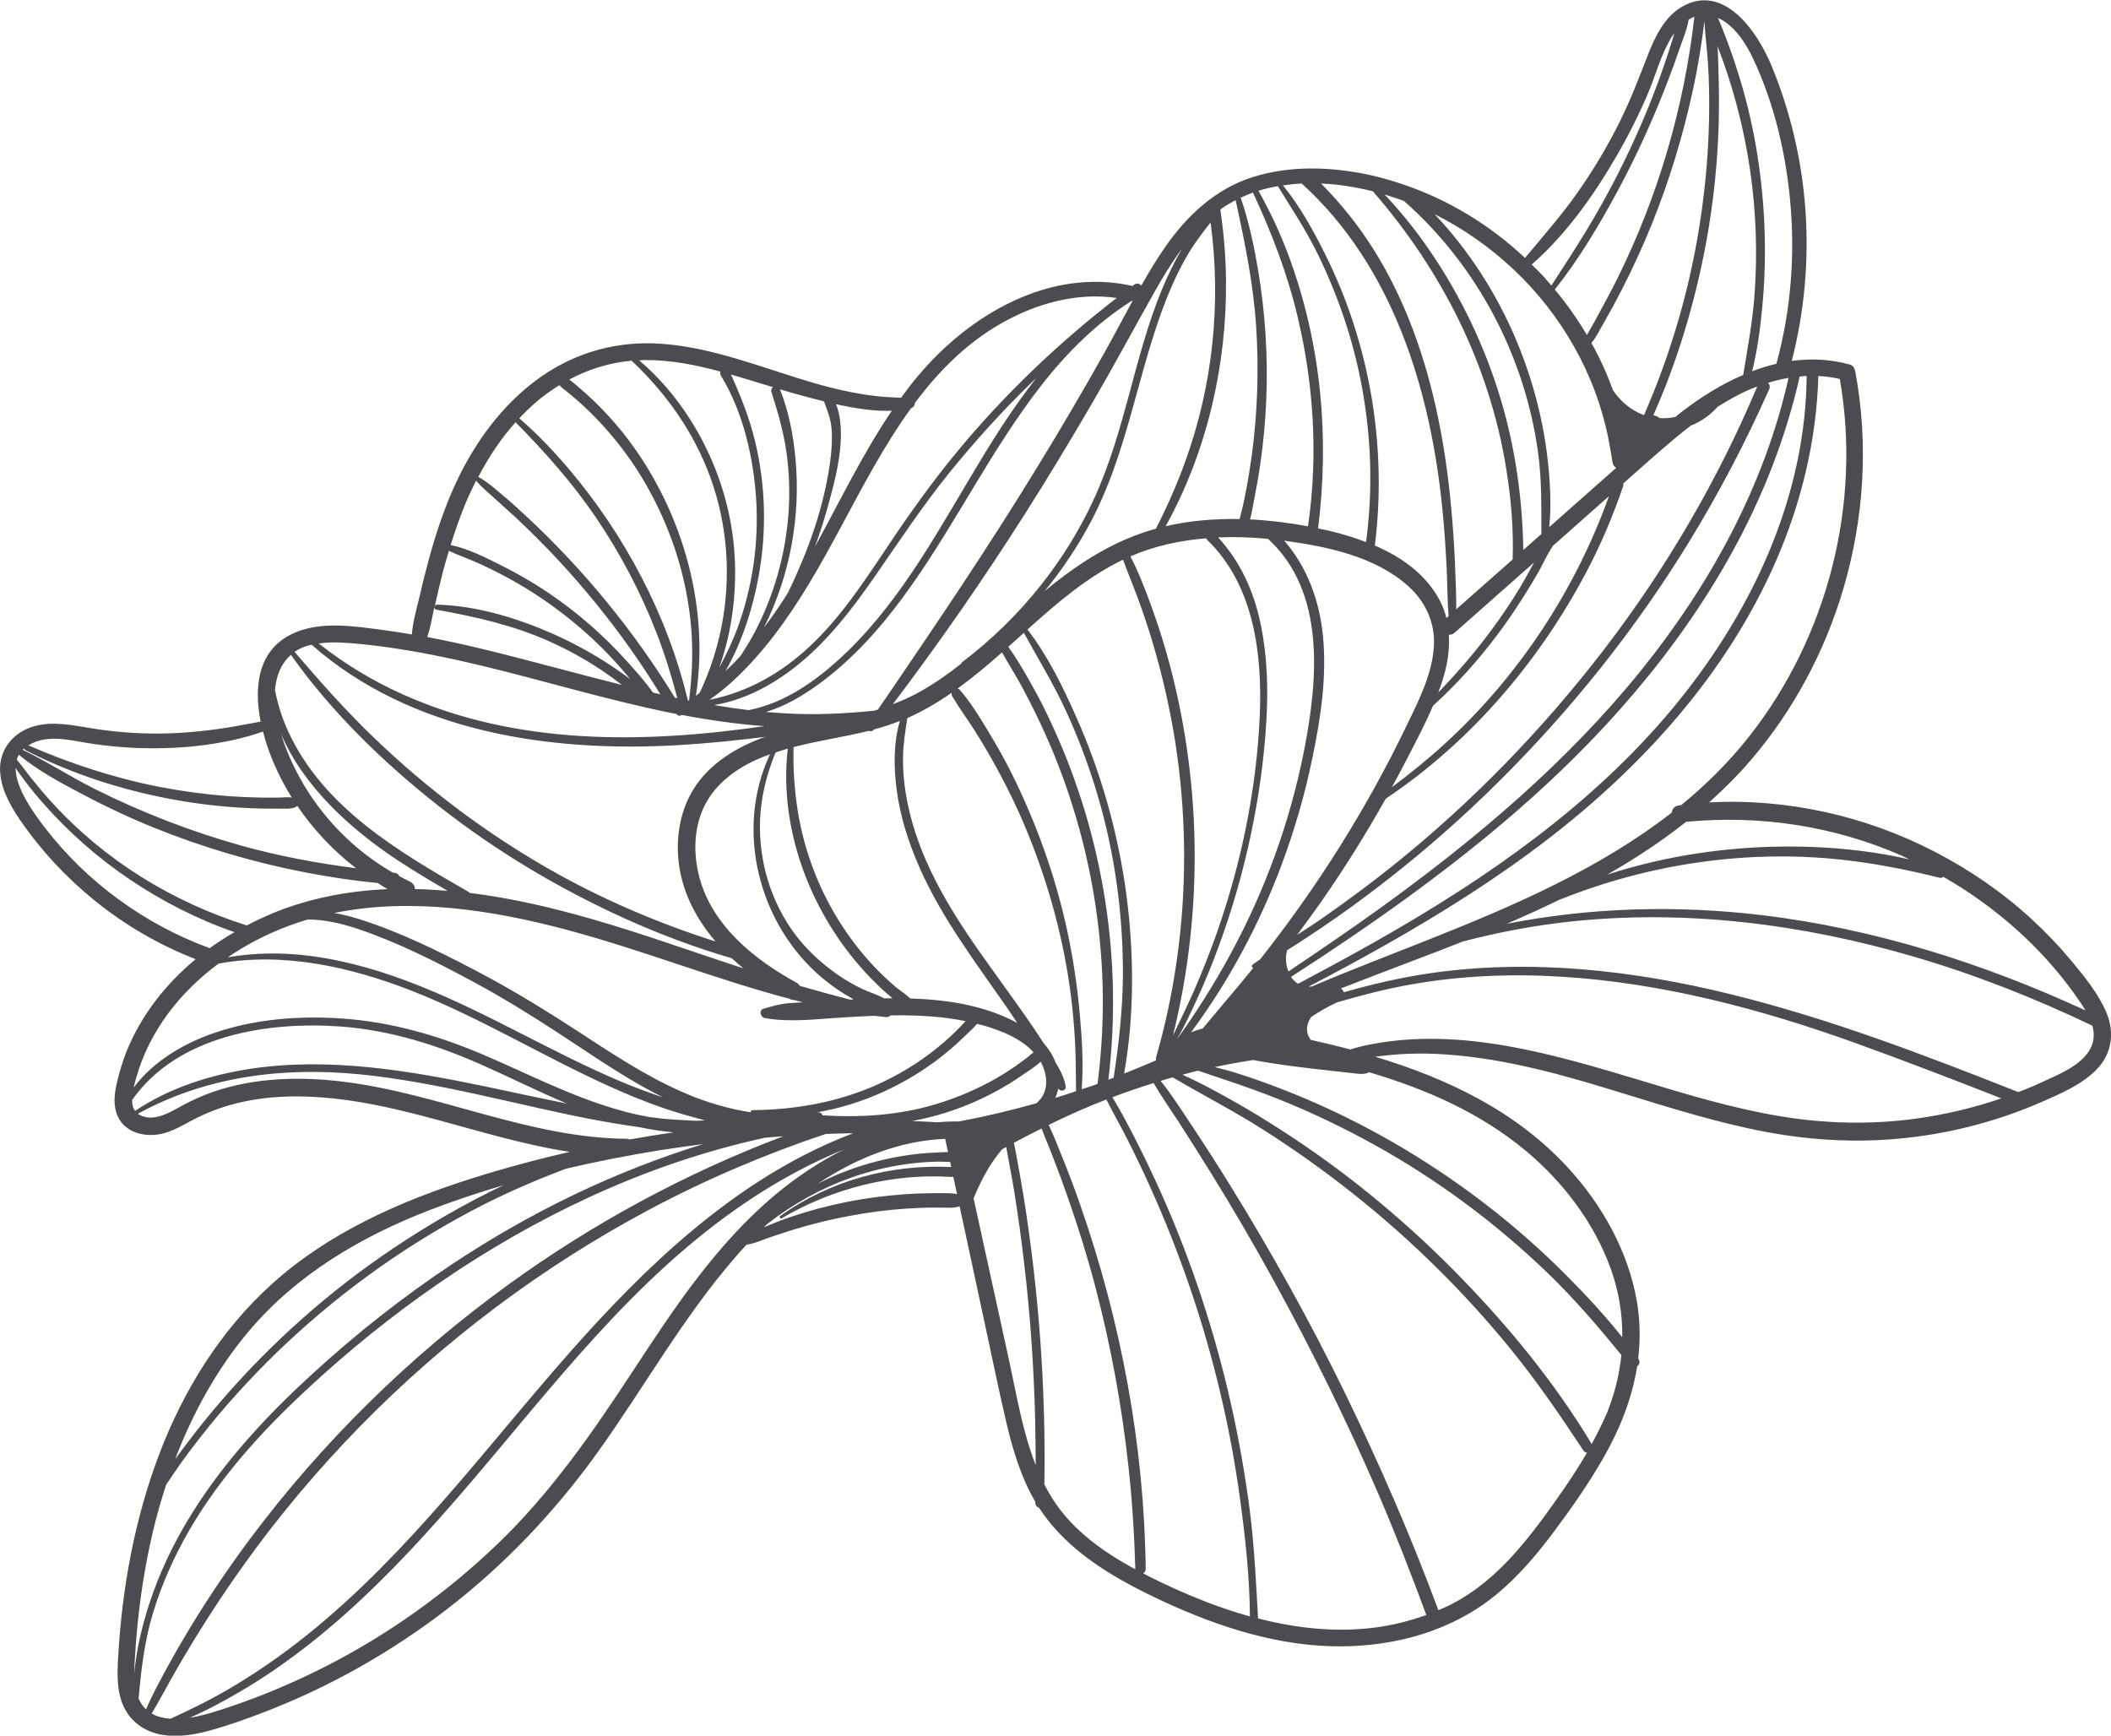 <?xml version="1.0" encoding="UTF-8" standalone="no"?>
<svg
   width="100.336pt"
   height="82.5pt"
   viewBox="0 0 100.336 82.5"
   version="1.1"
   id="svg125"
   xml:space="preserve"
   xmlns="http://www.w3.org/2000/svg"
   xmlns:svg="http://www.w3.org/2000/svg"><defs
     id="defs125" /><path
     fill-rule="nonzero"
     fill="#4c4b50"
     fill-opacity="1"
     d="m 99.36,49.84 c -0.43,0.793 -1.445,1.203 -2.219,1.559 -0.395,0.188 -0.801,0.355 -1.207,0.512 0,0 0,-0.004 -0.01,-0.004 -4.477,-1.77 -8.98,-3.496 -13.664,-4.648 -4.652,-1.148 -9.535,-1.691 -14.305,-0.996 -1.375,0.203 -2.742,0.516 -4.086,0.902 0,-0.012 0,-0.023 -0.01,-0.035 -0.027,-0.066 -0.074,-0.109 -0.129,-0.145 1.191,-0.465 2.383,-0.922 3.578,-1.375 0.738,-0.277 1.477,-0.562 2.211,-0.855 1.699,-0.445 3.43,-0.773 5.188,-0.957 5.453,-0.574 10.961,0.129 16.207,1.66 2.934,0.855 5.781,1.977 8.539,3.297 0.094,0.359 0.094,0.727 -0.098,1.086 m -8.328,3.336 c -2.141,0.289 -4.301,0.234 -6.43,-0.121 -2.223,-0.371 -4.383,-1.023 -6.535,-1.676 -4.152,-1.25 -8.641,-2.602 -13.008,-1.719 -0.301,0.059 -0.59,0.133 -0.875,0.223 -0.625,-0.168 -1.25,-0.316 -1.879,-0.457 -0.043,-0.055 -0.082,-0.113 -0.109,-0.184 -0.105,-0.242 -0.082,-0.48 0.023,-0.719 0.031,-0.062 0.07,-0.125 0.109,-0.184 0.391,-0.266 0.805,-0.5 1.238,-0.699 1.156,-0.332 2.32,-0.641 3.512,-0.848 2.356,-0.418 4.762,-0.516 7.152,-0.367 4.769,0.293 9.441,1.527 13.922,3.137 2.34,0.844 4.66,1.738 6.976,2.645 -1.332,0.457 -2.703,0.781 -4.098,0.969 m -18.516,1.512 c 1.789,1.496 3.262,3.426 4.055,5.633 0.383,1.066 0.555,2.156 0.543,3.242 -0.824,-1.035 -1.734,-2.016 -2.664,-2.949 -1.215,-1.219 -2.508,-2.359 -3.875,-3.406 -2.762,-2.121 -5.805,-3.883 -9.031,-5.199 -0.902,-0.367 -1.816,-0.707 -2.742,-0.996 -0.355,-0.113 -0.707,-0.207 -1.062,-0.293 0.602,-0.129 1.207,-0.238 1.816,-0.336 0.734,0.137 1.469,0.242 2.219,0.336 0.535,0.066 1.066,0.129 1.605,0.188 0.285,0.031 0.574,0.062 0.863,0.094 0.273,0.031 0.523,0.086 0.789,-0.008 0.016,-0.008 0.023,-0.023 0.039,-0.031 2.695,0.797 5.273,1.918 7.445,3.727 m 3.809,12.602 c -0.199,0.461 -0.43,0.91 -0.668,1.348 0,-0.004 0,-0.004 0,-0.008 -1.816,-3.023 -4.133,-5.812 -6.613,-8.312 -2.492,-2.508 -5.246,-4.754 -8.226,-6.66 -0.832,-0.535 -1.68,-1.047 -2.547,-1.523 -0.672,-0.371 -1.355,-0.742 -2.059,-1.051 0.246,-0.066 0.488,-0.137 0.738,-0.195 0.465,0.156 0.93,0.316 1.391,0.469 0.812,0.273 1.621,0.559 2.418,0.879 1.578,0.629 3.109,1.363 4.594,2.188 3.008,1.668 5.789,3.738 8.262,6.129 1.246,1.207 2.363,2.512 3.457,3.852 -0.102,0.977 -0.344,1.945 -0.742,2.887 m -1.977,3.453 c -0.738,1.07 -1.504,2.137 -2.371,3.109 -0.859,0.961 -1.848,1.809 -3,2.402 -0.195,0.102 -0.402,0.188 -0.609,0.277 -1.301,-3.508 -2.797,-6.949 -4.434,-10.312 -1.668,-3.422 -3.52,-6.75 -5.524,-9.98 -0.566,-0.914 -1.145,-1.816 -1.738,-2.707 -0.484,-0.723 -0.957,-1.48 -1.504,-2.16 0.191,-0.059 0.383,-0.117 0.574,-0.168 1.41,0.832 2.867,1.578 4.254,2.457 1.48,0.938 2.914,1.961 4.293,3.051 2.766,2.191 5.293,4.68 7.52,7.414 1.25,1.539 2.363,3.16 3.449,4.812 0.051,0.074 0.113,0.102 0.176,0.102 -0.336,0.582 -0.707,1.148 -1.086,1.703 m -9.023,6.617 c -1.863,0.234 -3.727,0.027 -5.527,-0.438 -0.098,-1.707 -0.176,-3.41 -0.391,-5.109 -0.223,-1.727 -0.527,-3.445 -0.91,-5.148 -0.766,-3.379 -1.852,-6.687 -3.258,-9.855 -0.395,-0.883 -0.808,-1.754 -1.246,-2.613 -0.352,-0.688 -0.711,-1.387 -1.121,-2.047 0.644,-0.246 1.301,-0.469 1.961,-0.676 0.375,0.652 0.816,1.27 1.223,1.898 0.508,0.793 1.012,1.59 1.508,2.387 1.02,1.648 1.996,3.32 2.93,5.016 1.832,3.332 3.516,6.742 5.023,10.234 0.816,1.891 1.562,3.816 2.277,5.75 -0.797,0.289 -1.625,0.492 -2.469,0.602 m -7.977,-1.219 c -1.023,-0.395 -2.031,-0.848 -3.008,-1.359 0.066,-0.047 0.117,-0.121 0.117,-0.219 -0.074,-5.879 -1.172,-11.742 -3.109,-17.289 -0.27,-0.777 -0.562,-1.551 -0.871,-2.316 -0.199,-0.496 -0.398,-1.008 -0.633,-1.496 0.445,-0.215 0.891,-0.426 1.34,-0.625 0.461,-0.207 0.93,-0.398 1.402,-0.582 0.309,0.613 0.652,1.215 0.965,1.828 0.387,0.762 0.758,1.531 1.109,2.309 0.707,1.57 1.344,3.18 1.902,4.809 1.109,3.25 1.91,6.605 2.375,10.008 0.254,1.855 0.461,3.742 0.473,5.617 -0.699,-0.195 -1.387,-0.426 -2.062,-0.684 m -3.598,-1.672 c -1.074,-0.598 -2.113,-1.312 -2.945,-2.223 -0.477,-0.52 -0.856,-1.09 -1.164,-1.695 0.074,-4.57 -0.262,-9.137 -0.981,-13.648 -0.109,-0.66 -0.223,-1.32 -0.348,-1.977 -0.039,-0.207 -0.078,-0.41 -0.117,-0.617 0.434,-0.23 0.871,-0.457 1.312,-0.676 0.164,0.426 0.344,0.848 0.508,1.273 0.266,0.68 0.519,1.363 0.758,2.055 0.488,1.395 0.926,2.809 1.301,4.238 0.731,2.785 1.25,5.629 1.562,8.492 0.18,1.625 0.281,3.258 0.328,4.891 -0.07,-0.039 -0.144,-0.074 -0.215,-0.113 m -5.762,-9.703 c -0.57,-2.605 -1.141,-5.211 -1.711,-7.816 0.086,-0.195 0.168,-0.395 0.258,-0.586 0.129,-0.266 0.262,-0.527 0.414,-0.781 0.195,-0.336 0.43,-0.652 0.676,-0.957 0.066,-0.039 0.133,-0.078 0.203,-0.113 0.117,0.676 0.258,1.355 0.367,2.027 0.191,1.18 0.355,2.363 0.492,3.551 0.281,2.395 0.449,4.805 0.512,7.215 0.019,0.777 0.027,1.555 0.031,2.332 -0.609,-1.547 -0.894,-3.258 -1.242,-4.871 m -2.39,-11.468 c -0.355,-0.004 -0.711,0.008 -1.059,0.039 -0.395,-0.031 -0.789,-0.039 -1.184,-0.059 0.41,-0.078 0.816,-0.172 1.219,-0.285 0.969,-0.273 1.906,-0.656 2.793,-1.141 0.426,-0.234 0.844,-0.488 1.242,-0.766 0.262,-0.184 0.594,-0.383 0.852,-0.625 0.01,0.012 0.016,0.023 0.027,0.039 0.25,0.477 0.352,1.086 0.074,1.578 -0.074,0.133 -0.18,0.25 -0.301,0.355 -1.207,0.34 -2.43,0.629 -3.664,0.863 m -0.5,3.414 c -0.242,-0.008 -0.484,-0.008 -0.727,-0.004 -0.453,0.004 -0.906,0.019 -1.355,0.051 -0.93,0.066 -1.855,0.184 -2.766,0.367 -0.883,0.176 -1.758,0.406 -2.613,0.695 -0.43,0.145 -0.855,0.309 -1.273,0.484 -0.023,0.008 -0.043,0.019 -0.066,0.027 0.062,-0.059 0.121,-0.109 0.184,-0.168 1.203,-0.938 2.547,-1.688 3.988,-2.199 0.844,-0.297 1.719,-0.512 2.609,-0.637 0.434,-0.059 0.875,-0.098 1.312,-0.113 0.254,-0.012 0.516,0 0.773,0.008 0.016,0.082 0.035,0.16 0.051,0.242 -2.902,-0.137 -5.75,0.641 -8.125,2.324 -0.059,0.043 0,0.152 0.066,0.113 2.414,-1.422 5.273,-2.148 8.066,-1.965 0.035,0.004 0.062,-0.004 0.09,-0.012 0.062,0.281 0.121,0.559 0.18,0.836 -0.117,-0.035 -0.231,-0.047 -0.395,-0.051 m -14.992,8.422 c -1.934,2.949 -3.918,5.824 -6.477,8.273 -2.41,2.309 -5.156,4.27 -8.129,5.789 -1.457,0.742 -2.969,1.387 -4.516,1.91 -0.645,0.219 -1.297,0.434 -1.969,0.539 0.812,-0.344 1.598,-0.777 2.348,-1.211 1.184,-0.688 2.305,-1.469 3.379,-2.316 2.254,-1.777 4.273,-3.836 6.176,-5.98 4.039,-4.535 7.629,-9.562 12.387,-13.398 2.074,-1.676 4.359,-3.109 6.828,-4.113 -1.18,0.586 -2.289,1.328 -3.301,2.176 -2.762,2.316 -4.766,5.34 -6.726,8.332 m 13.201,-10.805 c 0.535,-0.109 1.078,-0.18 1.621,-0.203 0.043,0.207 0.09,0.418 0.137,0.629 -0.25,0.004 -0.5,0.019 -0.734,0.031 -0.441,0.023 -0.875,0.066 -1.312,0.137 -0.902,0.137 -1.793,0.367 -2.648,0.68 -0.512,0.188 -1.012,0.406 -1.496,0.656 1.355,-0.902 2.844,-1.594 4.434,-1.93 M 8.111,81.695 c -0.32,-0.023 -0.633,-0.09 -0.902,-0.246 0.324,-0.535 0.609,-1.086 0.918,-1.629 0.355,-0.637 0.727,-1.262 1.102,-1.879 0.754,-1.23 1.551,-2.438 2.394,-3.609 1.664,-2.32 3.508,-4.508 5.508,-6.551 4.008,-4.094 8.652,-7.578 13.707,-10.273 2.695,-1.438 5.512,-2.641 8.41,-3.609 0.438,-0.016 0.875,-0.027 1.309,-0.035 -5.035,1.902 -9.152,5.633 -12.723,9.574 -4.086,4.512 -7.66,9.512 -12.297,13.492 -1.195,1.031 -2.457,1.977 -3.793,2.824 -0.668,0.426 -1.359,0.824 -2.066,1.184 -0.516,0.266 -1.047,0.508 -1.566,0.758 m -1.262,-0.535 c -0.109,-0.129 -0.192,-0.273 -0.262,-0.422 0.121,-1.375 0.277,-2.715 0.676,-4.043 0.418,-1.391 1.02,-2.73 1.746,-3.984 1.453,-2.492 3.402,-4.645 5.504,-6.605 4.004,-3.734 8.562,-6.93 13.539,-9.223 2.664,-1.227 5.441,-2.18 8.305,-2.805 0.289,-0.023 0.582,-0.051 0.871,-0.07 -4.66,1.762 -9.078,4.156 -13.109,7.082 -4.664,3.391 -8.824,7.477 -12.27,12.102 -0.965,1.297 -1.875,2.637 -2.719,4.02 -0.422,0.691 -0.832,1.395 -1.219,2.109 -0.34,0.629 -0.692,1.266 -0.969,1.926 -0.031,-0.027 -0.062,-0.055 -0.094,-0.086 m -0.441,-2.297 c 0.047,-0.809 0.117,-1.617 0.215,-2.422 0.199,-1.613 0.5,-3.219 0.941,-4.785 0.105,-0.363 0.215,-0.723 0.332,-1.082 0.285,-0.422 0.566,-0.848 0.863,-1.254 0.531,-0.723 1.086,-1.426 1.66,-2.109 1.16,-1.367 2.406,-2.66 3.734,-3.859 2.652,-2.402 5.625,-4.461 8.812,-6.086 1.281,-0.648 2.59,-1.207 3.926,-1.715 1.473,-0.344 2.957,-0.633 4.441,-0.875 0.699,-0.109 1.395,-0.207 2.094,-0.297 -4.226,1.297 -8.238,3.25 -11.922,5.699 -2.352,1.559 -4.57,3.312 -6.652,5.219 -2.141,1.957 -4.141,4.105 -5.687,6.57 -0.867,1.375 -1.582,2.852 -2.082,4.398 -0.336,1.047 -0.609,2.168 -0.699,3.289 0,-0.234 0.01,-0.469 0.023,-0.691 m 5.445,-15.621 c 2.266,-2.672 5.301,-4.457 8.531,-5.711 1.164,-0.449 2.352,-0.844 3.551,-1.199 -1.824,0.871 -3.582,1.887 -5.242,3 -3,2.012 -5.731,4.43 -8.094,7.156 -0.672,0.773 -1.312,1.574 -1.926,2.398 -0.113,0.156 -0.231,0.316 -0.348,0.473 0.844,-2.211 1.996,-4.305 3.527,-6.117 m 4.535,-11.82 c -2.09,-0.262 -4.258,-0.215 -6.266,0.477 -0.5,0.176 -0.984,0.395 -1.449,0.645 -0.449,0.242 -0.926,0.547 -1.453,0.574 -0.23,0.012 -0.48,-0.043 -0.664,-0.18 3.238,-1.777 6.887,-2.234 10.531,-1.875 3.731,0.367 7.344,1.422 11.012,2.133 0.766,0.145 1.535,0.273 2.309,0.383 0.531,0.113 1.07,0.195 1.617,0.242 -0.703,0.102 -1.402,0.215 -2.102,0.34 -0.039,-0.019 -0.082,-0.035 -0.129,-0.035 -4.621,-0.031 -8.867,-2.133 -13.406,-2.703 m -10.07,1.168 c -0.027,-0.098 -0.035,-0.203 -0.035,-0.309 2.152,-3.066 6.43,-3.75 9.949,-3.488 2.316,0.176 4.516,0.867 6.629,1.801 1.363,0.602 2.703,1.277 4.082,1.859 -1.277,-0.258 -2.555,-0.535 -3.832,-0.805 -3.664,-0.762 -7.441,-1.41 -11.184,-0.852 -1.941,0.293 -3.863,0.906 -5.504,2.004 -0.043,-0.062 -0.082,-0.129 -0.105,-0.211 m 0.164,-1.383 c 0.629,-2.219 2.082,-4.051 3.906,-5.406 3.07,-0.566 6.281,0.16 9.156,1.281 3.266,1.277 6.262,3.129 9.453,4.566 0.895,0.406 1.809,0.777 2.742,1.09 0.449,0.148 0.902,0.281 1.355,0.402 0.141,0.035 0.281,0.074 0.422,0.113 -0.141,0.008 -0.285,0.016 -0.426,0.019 -0.523,-0.027 -1.047,-0.047 -1.562,-0.098 -0.215,-0.023 -0.43,-0.051 -0.645,-0.078 -0.543,-0.094 -1.082,-0.223 -1.609,-0.379 -2.199,-0.641 -4.238,-1.707 -6.34,-2.602 -2.137,-0.906 -4.336,-1.539 -6.656,-1.703 -2.031,-0.141 -4.125,0.016 -6.059,0.672 -1.473,0.5 -2.918,1.352 -3.863,2.605 0.039,-0.168 0.082,-0.336 0.125,-0.484 m -4.344,-11.863 c -0.508,-0.66 -1.391,-1.863 -1.395,-2.836 0.137,0.203 0.285,0.398 0.426,0.59 0.273,0.367 0.566,0.719 0.867,1.062 0.602,0.688 1.25,1.336 1.934,1.941 1.398,1.234 2.957,2.281 4.621,3.121 0.824,0.414 1.68,0.785 2.555,1.086 -0.406,0.238 -0.805,0.488 -1.184,0.766 -0.016,-0.008 -0.023,-0.019 -0.043,-0.023 -3.062,-1.133 -5.785,-3.117 -7.781,-5.707 m -1.238,-3.469 c 0.895,0.754 1.973,1.32 3,1.867 1.105,0.586 2.238,1.121 3.398,1.59 2.324,0.941 4.738,1.656 7.203,2.133 1.137,0.219 2.293,0.398 3.449,0.504 0.156,0.098 0.312,0.199 0.473,0.293 -1.41,0.062 -2.812,0.273 -4.184,0.691 -0.859,0.258 -1.699,0.613 -2.508,1.035 0,0 -0.01,-0.004 -0.012,-0.004 -3.531,-1.117 -6.711,-3.074 -9.223,-5.812 -0.34,-0.375 -0.668,-0.762 -0.988,-1.156 -0.238,-0.293 -0.457,-0.621 -0.707,-0.91 0.023,-0.078 0.055,-0.156 0.098,-0.23 m 0.254,-0.293 c 0.012,0.031 0.031,0.059 0.066,0.078 1.984,1.016 4.098,1.734 6.277,2.195 1.086,0.23 2.188,0.395 3.293,0.488 0.562,0.047 1.129,0.078 1.691,0.09 0.266,0.004 0.527,0.004 0.789,0.004 0.266,-0.004 0.555,0.031 0.797,-0.082 0.027,-0.012 0.047,-0.035 0.062,-0.059 0.769,1.133 1.715,2.141 2.801,2.973 -1.844,-0.238 -3.668,-0.574 -5.469,-1.078 -2.391,-0.672 -4.719,-1.574 -6.941,-2.684 -1.164,-0.582 -2.266,-1.301 -3.441,-1.871 0.023,-0.019 0.051,-0.035 0.074,-0.055 m 0.476,-0.297 c 0.809,-0.332 1.719,-0.102 2.551,0.035 0.957,0.152 1.922,0.238 2.891,0.246 1.074,0.012 2.16,-0.059 3.219,-0.238 0.535,-0.09 1.074,-0.203 1.59,-0.355 0.203,-0.059 0.414,-0.125 0.625,-0.203 0.168,0.668 0.41,1.309 0.664,1.844 0.207,0.445 0.445,0.879 0.703,1.293 -0.199,-0.027 -0.406,0 -0.609,0.004 -0.274,0.004 -0.551,0.004 -0.832,0 -0.523,-0.008 -1.051,-0.031 -1.578,-0.07 -1.09,-0.082 -2.172,-0.227 -3.246,-0.434 -2.148,-0.418 -4.242,-1.105 -6.254,-1.977 0.086,-0.051 0.172,-0.102 0.277,-0.145 m 12.203,-4.156 c 1.945,2.742 4.422,5.145 7.062,7.215 2.723,2.137 5.703,3.91 8.855,5.336 1.633,0.734 3.312,1.367 5.035,1.867 0.176,0.164 0.355,0.324 0.543,0.473 -0.066,-0.019 -0.133,-0.039 -0.199,-0.059 -2.316,-0.762 -4.613,-1.59 -6.957,-2.266 -1.895,-0.547 -3.863,-1.008 -5.848,-1.254 -0.016,-0.019 -0.031,-0.039 -0.062,-0.055 -3.317,-1.906 -6.902,-4.004 -8.566,-7.633 -0.285,-0.621 -0.488,-1.273 -0.621,-1.945 0.051,-0.645 0.273,-1.262 0.758,-1.68 m 0.531,-0.34 c 0.144,-0.062 0.297,-0.109 0.449,-0.145 4.731,4.168 11.379,5.137 17.469,4.773 1.379,-0.082 2.75,-0.223 4.121,-0.395 -0.062,0.019 -0.121,0.035 -0.18,0.055 -1.125,0.422 -2.207,1.059 -2.961,2.012 -0.758,0.961 -1.074,2.168 -1.039,3.379 0.051,1.637 0.762,3.086 1.793,4.285 -2.789,-0.891 -5.481,-2.043 -8.027,-3.508 -2.965,-1.707 -5.711,-3.781 -8.18,-6.148 -1.348,-1.293 -2.59,-2.691 -3.805,-4.113 0.109,-0.074 0.227,-0.141 0.359,-0.195 m 1.836,-0.246 c 0.711,0.031 1.422,0.117 2.125,0.211 1.523,0.207 3.035,0.523 4.535,0.879 3.004,0.723 5.965,1.629 8.996,2.246 0.102,0.019 0.199,0.039 0.305,0.059 0.027,0.062 0.102,0.105 0.184,0.074 0.023,-0.008 0.047,-0.019 0.07,-0.027 1.297,0.246 2.609,0.434 3.926,0.531 -5.789,0.836 -11.801,0.922 -17.23,-1.527 -1.41,-0.633 -2.742,-1.445 -3.957,-2.402 0.348,-0.051 0.703,-0.059 1.047,-0.043 m 4.441,-1.656 0.01,-0.023 c 0,0.051 0.027,0.105 0.098,0.117 1.848,0.332 3.641,0.734 5.363,1.504 0.852,0.383 1.668,0.828 2.445,1.344 0.344,0.23 0.68,0.473 1.008,0.727 -2.207,-0.551 -4.399,-1.168 -6.609,-1.703 -0.875,-0.211 -1.758,-0.406 -2.645,-0.574 0.152,-0.449 0.231,-0.93 0.332,-1.391 m 0.395,-1.641 c 0.094,-0.359 0.195,-0.715 0.301,-1.066 0.41,0.199 0.852,0.348 1.27,0.531 0.48,0.211 0.953,0.441 1.414,0.691 0.926,0.492 1.809,1.062 2.641,1.699 0.836,0.633 1.617,1.332 2.34,2.094 0.332,0.348 0.648,0.711 0.953,1.086 -0.012,-0.008 -0.023,-0.019 -0.035,-0.027 -0.387,-0.289 -0.785,-0.562 -1.191,-0.82 -0.789,-0.5 -1.613,-0.938 -2.465,-1.316 -1.707,-0.75 -3.609,-1.328 -5.484,-1.379 -0.066,-0.004 -0.102,0.035 -0.117,0.082 0.117,-0.527 0.242,-1.055 0.375,-1.574 m 1.059,-3.246 c 0.16,-0.391 0.34,-0.773 0.531,-1.152 0.266,0.309 0.582,0.566 0.879,0.836 0.332,0.297 0.664,0.598 0.992,0.898 0.688,0.645 1.359,1.312 2.004,2.004 1.238,1.332 2.391,2.742 3.441,4.223 0.508,0.715 0.984,1.445 1.445,2.191 -0.121,-0.027 -0.238,-0.059 -0.355,-0.086 -0.367,-0.523 -0.812,-1.016 -1.23,-1.48 -0.555,-0.621 -1.156,-1.211 -1.785,-1.758 -1.262,-1.098 -2.66,-2.039 -4.156,-2.785 -0.754,-0.379 -1.598,-0.812 -2.441,-0.988 0.199,-0.645 0.422,-1.281 0.676,-1.902 m 2.406,-3.934 c 1.398,1.414 2.711,2.891 3.832,4.543 1.156,1.711 2.125,3.547 2.871,5.473 0.395,1.016 0.711,2.051 0.988,3.102 -0.043,-0.008 -0.082,-0.019 -0.125,-0.027 0,-0.004 0,-0.008 0,-0.012 -1.941,-3.16 -4.309,-6.051 -7.019,-8.578 -0.379,-0.352 -0.758,-0.703 -1.156,-1.031 -0.367,-0.309 -0.734,-0.641 -1.16,-0.871 0.488,-0.934 1.07,-1.816 1.773,-2.598 m 0.988,-0.969 c 0.344,-0.293 0.711,-0.555 1.09,-0.793 0.141,0.148 0.309,0.262 0.469,0.395 0.227,0.184 0.449,0.379 0.664,0.578 0.426,0.391 0.828,0.809 1.207,1.246 0.754,0.871 1.418,1.82 1.965,2.836 1.086,1.992 1.77,4.199 1.961,6.465 0.098,1.156 0.047,2.316 -0.102,3.469 -0.019,-0.004 -0.035,-0.004 -0.055,-0.008 -0.969,-4.047 -3.008,-7.887 -5.695,-11.043 -0.715,-0.84 -1.48,-1.641 -2.316,-2.363 0.258,-0.273 0.523,-0.535 0.812,-0.781 m 4.527,-1.957 c 1.652,1.555 2.969,3.418 3.746,5.559 0.82,2.258 0.988,4.719 0.527,7.074 -0.129,0.668 -0.312,1.324 -0.543,1.965 -0.117,0.316 -0.242,0.633 -0.383,0.945 -0.035,0.082 -0.074,0.164 -0.117,0.246 -0.059,0.047 -0.117,0.094 -0.176,0.141 0.684,-4.391 -0.738,-9.094 -3.492,-12.535 -0.41,-0.508 -0.852,-0.992 -1.32,-1.449 -0.242,-0.234 -0.496,-0.461 -0.754,-0.68 -0.148,-0.125 -0.297,-0.262 -0.457,-0.371 0.918,-0.488 1.918,-0.801 2.969,-0.895 m 0.656,-0.031 c 1.215,-0.004 2.398,0.23 3.562,0.547 -0.02,0.059 -0.016,0.129 0.031,0.203 1.059,1.738 1.547,3.895 1.672,5.902 0.125,2.051 -0.176,4.129 -0.879,6.059 -0.242,0.664 -0.547,1.293 -0.875,1.91 0.152,-0.457 0.293,-0.914 0.402,-1.383 0.285,-1.238 0.395,-2.516 0.336,-3.785 -0.113,-2.379 -0.883,-4.707 -2.172,-6.707 -0.66,-1.02 -1.449,-1.945 -2.371,-2.73 0.098,-0.004 0.195,-0.016 0.293,-0.016 m 5.906,1.242 c 0.051,0.016 0.102,0.031 0.156,0.047 -0.066,0.055 -0.105,0.141 -0.07,0.242 0.305,0.949 0.578,1.887 0.715,2.879 0.133,0.965 0.164,1.945 0.09,2.922 -0.148,1.949 -0.691,3.871 -1.602,5.605 -0.199,0.379 -0.426,0.746 -0.66,1.109 -0.125,0.133 -0.246,0.27 -0.375,0.398 -0.117,0.117 -0.238,0.23 -0.355,0.34 0.805,-1.398 1.309,-3.02 1.586,-4.562 0.375,-2.094 0.324,-4.277 -0.176,-6.348 -0.266,-1.113 -0.68,-2.148 -1.148,-3.188 0.617,0.18 1.23,0.371 1.84,0.555 m 2.578,0.719 c 0.148,0.406 0.309,0.777 0.355,1.223 0.047,0.441 0.023,0.879 -0.02,1.316 -0.102,0.953 -0.309,1.898 -0.574,2.82 -0.375,1.289 -0.883,2.52 -1.461,3.723 -0.156,0.25 -0.312,0.496 -0.477,0.738 -0.215,0.32 -0.441,0.629 -0.672,0.934 1.238,-2.461 1.754,-5.297 1.496,-8.035 -0.102,-1.105 -0.32,-2.254 -0.738,-3.289 0.691,0.211 1.387,0.398 2.09,0.57 m 0.742,0.176 c 0.781,0.16 1.656,0.309 2.488,0.273 -1.387,2.043 -2.461,4.285 -3.652,6.457 0.211,-0.578 0.399,-1.164 0.566,-1.75 0.258,-0.926 0.52,-1.875 0.621,-2.832 0.07,-0.668 0.082,-1.516 -0.188,-2.188 0.055,0.012 0.109,0.027 0.164,0.039 m 3.398,0.156 c 0.117,-0.039 0.184,-0.148 0.188,-0.254 1.125,-1.504 2.441,-2.836 4.109,-3.785 1.652,-0.941 3.586,-1.48 5.481,-1.203 -2.746,2.117 -5.285,4.539 -7.5,7.203 -1.25,1.504 -2.383,3.094 -3.465,4.723 -1.098,1.641 -2.199,3.309 -3.652,4.66 -1.359,1.266 -2.945,2.156 -4.742,2.516 0.379,-0.266 0.746,-0.555 1.074,-0.855 0.719,-0.656 1.371,-1.391 1.965,-2.16 1.242,-1.609 2.234,-3.383 3.195,-5.168 1.02,-1.898 2.059,-3.898 3.348,-5.676 m -7.711,14.348 c -0.551,-0.066 -1.102,-0.148 -1.652,-0.242 1.414,-0.223 2.746,-0.938 3.859,-1.809 1.524,-1.195 2.707,-2.75 3.801,-4.328 1.145,-1.652 2.246,-3.316 3.508,-4.883 1.238,-1.531 2.57,-2.996 3.984,-4.367 0.051,-0.047 0.105,-0.094 0.156,-0.145 -0.945,1.211 -1.793,2.5 -2.582,3.805 -1.941,3.191 -3.703,6.59 -6.418,9.211 -1.332,1.281 -2.855,2.398 -4.656,2.758 m 18.238,-19.445 c 0,0 0,0 0,0 -0.438,0.801 -0.859,1.605 -1.301,2.398 -1.062,1.895 -2.164,3.77 -3.301,5.621 -2.242,3.664 -4.644,7.215 -7.062,10.766 -0.144,0.211 -0.293,0.422 -0.441,0.637 -0.059,0.016 -0.121,0.031 -0.18,0.051 -1.434,0.145 -2.859,0.211 -4.305,0.121 -0.277,-0.016 -0.555,-0.039 -0.832,-0.062 1.176,-0.352 2.273,-1.098 3.18,-1.844 1.449,-1.188 2.664,-2.645 3.738,-4.172 2.18,-3.09 3.84,-6.52 6.172,-9.508 1.215,-1.559 2.621,-2.957 4.293,-4.016 0.012,0.004 0.023,0.004 0.035,0.008 m 1.055,-0.441 c 0.391,-0.695 0.812,-1.391 1.297,-2.039 -0.371,0.641 -0.695,1.309 -0.977,2 -0.648,1.59 -1.082,3.25 -1.527,4.906 -0.457,1.684 -0.934,3.363 -1.664,4.957 -0.664,1.453 -1.508,2.824 -2.5,4.078 -1.09,1.387 -2.375,2.645 -3.781,3.707 -0.027,0.019 -0.039,0.047 -0.043,0.07 -0.621,0.492 -1.266,0.945 -1.957,1.332 -0.418,0.234 -0.848,0.426 -1.289,0.594 2.215,-2.93 4.305,-5.941 6.277,-9.043 1.121,-1.762 2.195,-3.551 3.246,-5.352 1,-1.723 1.941,-3.477 2.918,-5.211 m 2.66,-3.293 c 0.516,3.816 0.109,7.738 -1.203,11.363 -0.387,1.07 -0.848,2.121 -1.367,3.137 -0.01,0.019 -0.01,0.031 -0.012,0.051 -2.012,0.551 -3.719,1.66 -5.305,2.973 0.852,-1.043 1.605,-2.168 2.234,-3.367 1.629,-3.113 2.129,-6.602 3.312,-9.879 0.309,-0.859 0.672,-1.699 1.113,-2.5 0.355,-0.645 0.781,-1.211 1.226,-1.777 m 0.551,-0.68 c 0.207,-0.141 0.422,-0.266 0.641,-0.383 0.433,1.977 0.836,3.93 0.973,5.953 0.137,2.035 0.074,4.09 -0.195,6.117 -0.078,0.57 -0.168,1.141 -0.277,1.711 -0.051,0.266 -0.105,0.531 -0.164,0.793 -0.043,0.195 -0.102,0.387 -0.144,0.586 -1.184,-0.023 -2.371,0.074 -3.516,0.34 1.961,-3.547 2.906,-7.648 2.867,-11.688 -0.012,-1.125 -0.102,-2.246 -0.27,-3.359 0.031,-0.023 0.059,-0.047 0.086,-0.07 m 1.465,-0.742 c 0.891,1.914 1.652,3.891 2.133,5.945 0.504,2.141 0.766,4.344 0.742,6.543 -0.012,1.129 -0.094,2.258 -0.262,3.375 -0.902,-0.168 -1.824,-0.281 -2.75,-0.328 0.094,-0.348 0.145,-0.719 0.215,-1.055 0.102,-0.512 0.191,-1.023 0.266,-1.539 0.148,-1.031 0.246,-2.066 0.289,-3.109 0.086,-2.059 -0.051,-4.133 -0.391,-6.164 -0.195,-1.152 -0.438,-2.305 -0.82,-3.41 0,-0.008 -0.01,-0.008 -0.012,-0.012 0.195,-0.09 0.391,-0.172 0.59,-0.246 m 1.184,-0.305 c 0.598,0.977 1.23,1.922 1.754,2.945 0.531,1.047 0.988,2.137 1.367,3.25 0.762,2.234 1.184,4.578 1.262,6.934 0.043,1.266 -0.027,2.531 -0.191,3.789 -0.59,-0.227 -1.195,-0.406 -1.789,-0.547 -0.164,-0.035 -0.328,-0.066 -0.492,-0.102 0.547,-4.344 0.148,-8.727 -1.359,-12.855 -0.41,-1.109 -0.894,-2.168 -1.476,-3.195 0.305,-0.094 0.613,-0.164 0.926,-0.219 m 1.137,-0.125 c 0,0 0,0 0,0.004 4.348,3.949 6.137,9.867 6.688,15.547 0.09,0.906 0.148,1.816 0.195,2.723 0.035,0.758 0.031,1.527 0.094,2.285 -0.035,0.031 -0.07,0.062 -0.105,0.094 -0.078,-0.312 -0.195,-0.621 -0.359,-0.914 -0.664,-1.199 -1.793,-1.992 -3.043,-2.531 0.594,-4.727 -0.246,-9.633 -2.383,-13.891 -0.555,-1.117 -1.191,-2.254 -1.984,-3.23 0.297,-0.043 0.594,-0.074 0.894,-0.086 m 1.637,0.051 c 0.59,0.066 1.172,0.176 1.742,0.316 3.27,3.758 5.559,8.273 6.344,13.223 0.227,1.406 0.348,2.848 0.301,4.277 -0.895,0.789 -1.789,1.582 -2.684,2.371 0.01,-0.555 -0.019,-1.113 -0.039,-1.668 -0.027,-0.828 -0.074,-1.66 -0.141,-2.488 -0.129,-1.652 -0.34,-3.305 -0.676,-4.926 -0.582,-2.816 -1.535,-5.578 -3.07,-8.023 -0.715,-1.137 -1.555,-2.187 -2.5,-3.137 0.242,0.012 0.484,0.031 0.723,0.055 m 3.215,0.773 c 3.473,3.055 5.75,7.379 6.379,11.961 0.18,1.293 0.152,2.574 0.156,3.875 -0.144,0.129 -0.293,0.258 -0.438,0.387 -0.141,0.125 -0.277,0.246 -0.418,0.371 -0.047,-2.438 -0.375,-4.828 -1.078,-7.176 -0.762,-2.527 -1.914,-4.941 -3.414,-7.117 -0.637,-0.926 -1.336,-1.793 -2.105,-2.605 0.309,0.094 0.613,0.191 0.918,0.305 m 5.203,3.246 c 2.269,2.133 3.894,4.953 4.508,8.008 0.078,0.391 0.144,0.781 0.207,1.172 0.023,0.133 0.09,0.215 0.176,0.262 -0.098,0.086 -0.195,0.176 -0.297,0.262 -0.961,0.852 -1.926,1.703 -2.887,2.555 0.105,-1.031 0.043,-2.105 -0.066,-3.125 -0.129,-1.207 -0.375,-2.402 -0.719,-3.566 -0.691,-2.348 -1.801,-4.578 -3.269,-6.531 -0.434,-0.578 -0.898,-1.129 -1.395,-1.652 1.363,0.68 2.629,1.57 3.742,2.617 m 4.891,-5.355 c 0.566,-0.973 1.074,-1.977 1.512,-3.012 0.375,-0.895 0.625,-1.879 1.141,-2.703 0.035,-0.051 0.074,-0.098 0.109,-0.148 -0.027,0.102 -0.055,0.199 -0.086,0.293 -0.137,0.438 -0.277,0.875 -0.43,1.309 -0.312,0.906 -0.656,1.797 -1.035,2.672 -0.75,1.738 -1.617,3.43 -2.598,5.051 -0.543,0.902 -1.125,1.781 -1.695,2.668 -0.121,-0.141 -0.238,-0.281 -0.359,-0.418 -0.184,-0.199 -0.383,-0.391 -0.578,-0.582 1.629,-1.418 2.941,-3.277 4.019,-5.129 m 3.441,-6.512 c 0.086,-0.055 0.176,-0.102 0.273,-0.137 -0.488,4.313 -1.719,8.512 -3.641,12.406 -0.277,0.559 -0.57,1.109 -0.871,1.656 -0.156,0.293 -0.316,0.582 -0.484,0.871 -0.035,0.066 -0.074,0.129 -0.113,0.195 -0.453,-0.766 -0.965,-1.492 -1.524,-2.16 1.164,-1.469 2.129,-3.094 3.016,-4.742 0.914,-1.699 1.703,-3.461 2.391,-5.262 0.191,-0.496 0.371,-1 0.543,-1.504 0.141,-0.41 0.344,-0.879 0.41,-1.324 m 0.754,0.074 c 0.027,0.676 0.125,1.352 0.168,2.027 0.043,0.73 0.062,1.457 0.055,2.191 -0.012,1.391 -0.102,2.785 -0.274,4.168 -0.344,2.82 -1.008,5.598 -1.992,8.266 -0.254,0.699 -0.535,1.391 -0.832,2.074 -0.609,-0.219 -1.121,-0.652 -1.48,-1.191 -0.277,-0.77 -0.617,-1.523 -1.02,-2.238 0.262,-0.312 0.445,-0.719 0.637,-1.043 0.277,-0.477 0.539,-0.961 0.789,-1.453 0.519,-1.012 0.996,-2.047 1.426,-3.105 0.848,-2.094 1.508,-4.266 1.984,-6.477 0.231,-1.066 0.402,-2.137 0.539,-3.219 m 2.371,13.105 c -0.098,1.25 -0.328,2.473 -0.531,3.711 -1.039,0.445 -2.02,1.059 -2.914,1.746 -0.105,0.082 -0.203,0.168 -0.309,0.25 -0.246,0.055 -0.496,0.07 -0.75,0.059 -0.082,-0.074 -0.188,-0.121 -0.297,-0.141 0.203,-0.461 0.402,-0.93 0.586,-1.402 0.519,-1.332 0.957,-2.695 1.316,-4.078 0.73,-2.789 1.137,-5.656 1.207,-8.535 0.016,-0.793 0.012,-1.582 -0.016,-2.375 -0.012,-0.371 -0.019,-0.754 -0.039,-1.137 1.461,3.77 2.062,7.871 1.746,11.902 m -0.035,-11.273 c 0.973,2.086 1.52,4.402 1.734,6.684 0.246,2.598 0.039,5.238 -0.648,7.758 0,0.004 0,0.008 0,0.012 -0.391,0.09 -0.777,0.211 -1.156,0.355 0.246,-0.996 0.387,-2.031 0.48,-3.043 0.109,-1.141 0.148,-2.289 0.117,-3.434 -0.062,-2.309 -0.387,-4.613 -1.008,-6.84 -0.332,-1.184 -0.738,-2.348 -1.215,-3.48 0.801,0.367 1.34,1.223 1.695,1.988 m -22.172,42.328 c 0.535,-0.332 1.066,-0.684 1.582,-1.031 1.012,-0.68 1.996,-1.395 2.957,-2.141 1.938,-1.496 3.781,-3.113 5.519,-4.84 3.445,-3.418 6.484,-7.223 9.024,-11.359 1.441,-2.348 2.715,-4.781 3.832,-7.297 0.055,-0.125 0.019,-0.23 -0.059,-0.301 0.32,-0.098 0.644,-0.176 0.977,-0.234 -1.145,5.125 -3.719,9.816 -6.996,13.887 -3.535,4.383 -7.875,8.047 -12.43,11.328 -1.426,1.027 -2.883,2.016 -4.344,3 -0.098,-0.25 -0.137,-0.527 -0.109,-0.777 0.012,-0.078 0.031,-0.156 0.047,-0.234 m 15.973,-22.184 c 0.82,-0.73 1.645,-1.465 2.488,-2.172 0.242,-0.199 0.484,-0.395 0.734,-0.586 0.059,-0.023 0.125,-0.043 0.18,-0.074 0.312,-0.148 0.609,-0.344 0.859,-0.582 0.078,-0.074 0.156,-0.152 0.231,-0.234 0.484,-0.305 0.98,-0.59 1.512,-0.816 0.121,-0.055 0.246,-0.098 0.367,-0.145 -1.863,4.43 -4.316,8.625 -7.234,12.438 -2.945,3.84 -6.316,7.324 -10.098,10.348 -1.055,0.844 -2.137,1.645 -3.238,2.414 -0.426,0.301 -0.863,0.582 -1.297,0.863 0.379,-0.504 0.746,-1.012 1.109,-1.527 1.117,-1.594 2.148,-3.25 3.102,-4.945 4.07,-2.719 7.34,-6.578 9.602,-10.902 0.664,-1.266 1.215,-2.594 1.68,-3.945 0.016,-0.047 0.016,-0.09 0,-0.133 m -5.973,7.184 c 0.492,-0.656 0.949,-1.336 1.383,-2.035 0.195,-0.316 0.391,-0.637 0.574,-0.961 0.219,-0.379 0.395,-0.809 0.644,-1.168 0.012,-0.016 0.012,-0.031 0.019,-0.047 0.805,-0.715 1.613,-1.43 2.418,-2.141 0.086,-0.078 0.172,-0.156 0.262,-0.23 -1.609,4.477 -4.285,8.547 -7.801,11.766 -0.797,0.73 -1.648,1.414 -2.516,2.066 0.262,-0.48 0.519,-0.961 0.769,-1.445 0.406,-0.793 0.832,-1.598 1.188,-2.43 1.129,-1.023 2.144,-2.156 3.059,-3.375 m -2.309,0 c 0.086,0.012 0.18,-0.012 0.27,-0.09 1.258,-1.113 2.52,-2.23 3.781,-3.344 -0.02,0.031 -0.039,0.066 -0.055,0.098 -0.191,0.363 -0.395,0.723 -0.602,1.074 -0.414,0.688 -0.863,1.355 -1.34,2 -0.777,1.062 -1.641,2.059 -2.555,3.008 0.098,-0.266 0.191,-0.531 0.266,-0.801 0.184,-0.633 0.274,-1.297 0.234,-1.945 m -11.988,17.363 c 0.395,-0.848 0.746,-1.715 1.066,-2.594 0.625,-1.699 1.125,-3.441 1.5,-5.211 0.383,-1.801 0.644,-3.629 0.75,-5.465 0.09,-1.523 0.043,-3.07 -0.266,-4.57 -0.316,-1.551 -0.957,-2.984 -2.027,-4.148 0.789,-0.031 1.586,-0.008 2.371,0.07 2.758,2.523 2.367,6.711 1.719,10.035 -0.664,3.387 -1.855,6.672 -3.504,9.703 -0.758,1.398 -1.613,2.754 -2.543,4.051 0.348,-0.605 0.644,-1.238 0.934,-1.871 m -1.441,-16.531 c -0.246,-0.859 -0.527,-1.703 -0.84,-2.539 -0.258,-0.684 -0.523,-1.367 -0.867,-2.016 1.145,-0.496 2.363,-0.758 3.598,-0.859 0.012,0.027 0.031,0.055 0.059,0.082 2.219,2.141 2.621,5.438 2.492,8.363 -0.156,3.527 -0.887,7.043 -2.059,10.367 -0.324,0.918 -0.688,1.824 -1.074,2.715 -0.316,0.711 -0.66,1.406 -0.992,2.109 1.477,-5.973 1.367,-12.305 -0.316,-18.223 m -10.684,19.219 c 0.371,-0.289 0.723,-0.598 1.059,-0.926 0.188,-0.188 0.438,-0.395 0.629,-0.625 0.16,0.039 0.32,0.074 0.477,0.125 0.781,0.246 1.641,0.598 2.207,1.223 -0.098,0.078 -0.191,0.168 -0.289,0.242 -0.183,0.141 -0.371,0.281 -0.562,0.414 -0.391,0.27 -0.793,0.52 -1.211,0.746 -0.848,0.457 -1.746,0.82 -2.668,1.094 -1.719,0.504 -3.516,0.613 -5.297,0.504 -0.027,-0.082 -0.09,-0.148 -0.199,-0.148 -0.027,0 -0.051,0.004 -0.078,0.004 2.16,-0.359 4.242,-1.328 5.934,-2.652 m -5.656,-3.723 c 0.406,0.34 0.84,0.641 1.297,0.902 0.059,0.035 0.117,0.07 0.18,0.105 -0.062,0.004 -0.121,0.008 -0.18,0.008 -0.797,-0.203 -1.59,-0.422 -2.379,-0.652 -0.035,-0.055 -0.086,-0.109 -0.152,-0.148 -2,-1.094 -4,-2.703 -4.617,-4.996 -0.289,-1.082 -0.281,-2.266 0.184,-3.297 0.477,-1.055 1.418,-1.793 2.445,-2.273 0.238,-0.109 0.48,-0.207 0.723,-0.293 -1.699,3.602 -0.527,8.121 2.5,10.645 m 3.516,-8.992 c 0.164,1.285 0.566,2.539 1.086,3.719 1.07,2.43 2.695,4.555 4.199,6.723 0.152,0.223 0.301,0.449 0.449,0.672 -1.531,-0.828 -3.316,-1.105 -5.082,-1.16 -0.223,-0.215 -0.512,-0.391 -0.731,-0.578 -0.355,-0.305 -0.695,-0.629 -1.016,-0.969 -0.625,-0.668 -1.184,-1.402 -1.668,-2.18 -0.977,-1.578 -1.641,-3.359 -1.934,-5.191 -0.156,-0.992 -0.227,-2.023 -0.199,-3.031 1.18,-0.309 2.402,-0.48 3.586,-0.773 0.07,0.035 0.16,0.031 0.227,-0.055 0,-0.004 0.01,-0.008 0.01,-0.012 0.418,-0.109 0.828,-0.246 1.23,-0.402 -0.305,1.035 -0.293,2.184 -0.156,3.238 m -1.738,8.429 c 0.355,0.41 0.738,0.797 1.137,1.164 0.133,0.121 0.273,0.23 0.406,0.348 -0.133,0 -0.262,0.004 -0.391,0.008 -0.336,-0.184 -0.719,-0.293 -1.062,-0.457 -0.414,-0.199 -0.812,-0.43 -1.188,-0.695 -0.734,-0.516 -1.41,-1.133 -1.957,-1.852 -1.191,-1.574 -1.777,-3.547 -1.695,-5.52 0.051,-1.102 0.32,-2.152 0.734,-3.164 0.191,-0.066 0.387,-0.129 0.582,-0.184 -0.426,3.711 1,7.562 3.434,10.352 m -22.207,-4.457 c -1.844,-1.062 -3.391,-2.637 -4.418,-4.504 -0.359,-0.656 -0.676,-1.367 -0.898,-2.098 1.07,2.516 3.328,4.551 5.562,6.023 0.77,0.508 1.566,0.98 2.363,1.445 -0.519,-0.043 -1.035,-0.078 -1.559,-0.086 0,-0.141 -0.07,-0.273 -0.23,-0.348 -0.172,-0.082 -0.344,-0.18 -0.516,-0.27 -0.031,-0.078 -0.098,-0.141 -0.211,-0.152 -0.031,-0.004 -0.062,-0.008 -0.094,-0.012 m 12.855,10.688 c -0.66,-0.223 -1.316,-0.465 -1.961,-0.734 -1.629,-0.684 -3.199,-1.492 -4.769,-2.293 -3.156,-1.613 -6.414,-3.211 -9.969,-3.691 -1.34,-0.18 -2.683,-0.172 -4,0.055 0.91,-0.621 1.902,-1.125 2.922,-1.504 0.289,-0.109 0.582,-0.203 0.879,-0.293 0.805,0.004 1.602,0.188 2.363,0.441 1.883,0.633 3.703,1.551 5.445,2.488 1.774,0.949 3.457,2.035 5.133,3.145 1.281,0.855 2.578,1.699 3.957,2.387 m -3.648,-2.883 c -1.691,-1.102 -3.398,-2.172 -5.188,-3.109 -1.785,-0.941 -3.648,-1.859 -5.574,-2.473 -0.402,-0.129 -0.816,-0.234 -1.23,-0.305 3.645,-0.742 7.527,-0.145 11.074,0.805 3.555,0.949 7.004,2.332 10.566,3.273 0,0.004 0.012,0.008 0.02,0.012 0.07,0.039 0.137,0.051 0.199,0.047 0.133,0.035 0.27,0.074 0.406,0.109 -0.223,0.016 -0.449,0.027 -0.676,0.043 -0.41,0.035 -0.797,0.148 -1.188,0.266 -0.231,0.074 -0.137,0.398 0.062,0.438 1.226,0.223 2.48,0.043 3.715,-0.027 0.496,-0.031 0.992,-0.059 1.488,-0.078 0.195,0.023 0.387,0.043 0.582,0.062 0.086,0.008 0.144,-0.031 0.184,-0.082 0.395,-0.008 0.793,-0.008 1.188,0.008 0.801,0.027 1.605,0.105 2.391,0.266 -0.176,0.191 -0.355,0.379 -0.543,0.559 -0.352,0.336 -0.719,0.652 -1.105,0.945 -0.797,0.605 -1.66,1.113 -2.574,1.523 -1.859,0.828 -3.875,1.184 -5.906,1.203 -0.059,0.004 -0.09,0.047 -0.094,0.094 0,0 -0.01,0 -0.01,0.004 -0.883,-0.137 -1.742,-0.375 -2.578,-0.691 -1.863,-0.719 -3.547,-1.801 -5.211,-2.891 m 22.289,1.199 c -0.125,-0.332 -0.324,-0.633 -0.562,-0.906 -0.273,-0.426 -0.555,-0.844 -0.844,-1.258 -0.746,-1.062 -1.52,-2.109 -2.266,-3.176 -1.492,-2.133 -2.848,-4.426 -3.363,-7.012 -0.141,-0.711 -0.219,-1.438 -0.207,-2.16 0.012,-0.621 0.109,-1.23 0.207,-1.84 0.746,-0.332 1.441,-0.742 2.105,-1.203 -0.012,0.055 0,0.113 0.031,0.176 0.348,0.578 0.746,1.121 1.109,1.691 0.355,0.566 0.691,1.145 1.012,1.73 0.629,1.156 1.188,2.34 1.66,3.566 0.961,2.473 1.625,5.082 1.914,7.723 0.082,0.738 0.133,1.48 0.16,2.223 0.019,0.609 0.012,1.219 0.027,1.828 -0.328,0.109 -0.656,0.223 -0.988,0.32 0.062,-0.141 0.113,-0.289 0.141,-0.445 0.012,0.012 0.023,0.027 0.031,0.039 0.121,0.121 0.351,0.055 0.324,-0.141 -0.066,-0.41 -0.27,-0.789 -0.492,-1.156 m 1.164,-2.242 c -0.117,-1.34 -0.316,-2.676 -0.598,-3.992 -0.57,-2.637 -1.488,-5.184 -2.699,-7.594 -0.328,-0.652 -0.691,-1.289 -1.07,-1.914 -0.402,-0.664 -0.812,-1.34 -1.32,-1.93 -0.039,-0.047 -0.082,-0.066 -0.129,-0.078 0.738,-0.535 1.434,-1.121 2.117,-1.723 0.274,0.492 0.578,0.969 0.852,1.465 0.336,0.617 0.656,1.242 0.957,1.879 0.613,1.305 1.141,2.652 1.566,4.027 0.852,2.73 1.324,5.59 1.406,8.445 0.043,1.57 -0.043,3.141 -0.242,4.695 -0.062,0.023 -0.125,0.051 -0.188,0.07 -0.188,0.066 -0.375,0.121 -0.566,0.184 0.094,-1.168 0.016,-2.375 -0.086,-3.535 m 1.617,2.984 c -0.086,0.031 -0.172,0.07 -0.262,0.102 0.688,-5.664 -0.227,-11.488 -2.59,-16.684 -0.332,-0.734 -0.691,-1.461 -1.094,-2.164 -0.332,-0.582 -0.672,-1.188 -1.074,-1.73 0.141,-0.125 0.281,-0.25 0.418,-0.375 0.109,-0.098 0.215,-0.195 0.324,-0.293 0.672,1.227 1.399,2.406 1.984,3.676 0.602,1.305 1.109,2.652 1.516,4.027 0.824,2.777 1.223,5.707 1.207,8.602 -0.012,1.617 -0.191,3.211 -0.434,4.805 0,0.012 0,0.023 0,0.035 m 0.598,-8.715 c -0.387,-2.891 -1.188,-5.742 -2.371,-8.406 -0.637,-1.438 -1.359,-2.93 -2.328,-4.18 1.398,-1.258 2.84,-2.504 4.543,-3.32 0.207,0.586 0.453,1.156 0.668,1.738 0.277,0.746 0.531,1.504 0.758,2.27 0.457,1.543 0.812,3.117 1.062,4.707 0.488,3.168 0.547,6.398 0.164,9.582 -0.219,1.812 -0.578,3.609 -1.082,5.363 -0.012,0.051 -0.012,0.094 0,0.137 -0.504,0.219 -1.012,0.426 -1.52,0.629 0.492,-2.785 0.476,-5.723 0.105,-8.52 m 6.024,3.508 c -0.375,0.465 -0.754,0.926 -1.141,1.375 -0.418,0.488 -0.816,0.984 -1.23,1.469 0,0.008 0,0.012 0,0.016 -0.195,0.051 -0.387,0.113 -0.574,0.188 1.785,-2.414 3.211,-5.066 4.274,-7.887 0.629,-1.676 1.133,-3.402 1.492,-5.16 0.398,-1.906 0.695,-3.887 0.496,-5.836 -0.168,-1.637 -0.75,-3.246 -1.84,-4.484 0.01,0.004 0.02,0.004 0.027,0.004 2.035,0.277 4.316,0.75 5.887,2.172 0.789,0.711 1.254,1.703 1.207,2.773 -0.059,1.34 -0.695,2.59 -1.266,3.773 -1.902,3.969 -4.266,7.727 -6.996,11.18 -0.117,0.082 -0.238,0.16 -0.352,0.242 -0.07,0.051 -0.043,0.141 0.019,0.176 m 25.977,-28.121 c 0.109,-0.012 0.219,-0.023 0.332,-0.027 -0.043,5.488 -2.367,10.68 -5.699,14.965 -3.68,4.73 -8.566,8.289 -13.707,11.293 -1.566,0.918 -3.168,1.781 -4.769,2.633 -0.133,-0.082 -0.246,-0.191 -0.332,-0.328 3.691,-2.383 7.293,-4.914 10.621,-7.789 4.101,-3.547 7.75,-7.672 10.371,-12.445 1.434,-2.609 2.527,-5.398 3.184,-8.301 m 1.906,0.113 c 1.039,5.934 -0.57,12.23 -4.285,16.965 -0.973,1.238 -2.07,2.324 -3.254,3.293 -0.043,0.008 -0.082,0.012 -0.125,0.016 -0.203,0.031 -0.305,0.176 -0.32,0.336 -3.43,2.676 -7.555,4.453 -11.594,6.055 -1.844,0.734 -3.703,1.441 -5.531,2.219 -0.012,0 -0.023,-0.004 -0.035,0 -0.035,0.004 -0.066,-0.004 -0.102,0 1.211,-0.633 2.418,-1.281 3.605,-1.953 2.672,-1.512 5.277,-3.145 7.719,-5.02 4.566,-3.508 8.543,-7.902 10.871,-13.219 1.219,-2.785 1.949,-5.789 2.031,-8.832 0.34,0.019 0.684,0.062 1.02,0.141 m 2.918,22.648 c 0.133,0.059 0.258,0.125 0.387,0.188 -2.176,-0.496 -4.43,-0.664 -6.656,-0.598 -2.609,0.086 -5.223,0.516 -7.707,1.324 1.312,-0.746 2.574,-1.578 3.754,-2.512 3.5,-0.332 6.988,0.188 10.223,1.598 m 1.824,1.062 c 0.07,0.016 0.129,-0.004 0.176,-0.047 2.438,1.398 4.594,3.281 6.234,5.566 0.168,0.238 0.359,0.504 0.523,0.785 -4.895,-2.254 -10.078,-3.898 -15.441,-4.535 -4.02,-0.473 -8.109,-0.363 -12.078,0.422 0.012,-0.004 0.023,-0.012 0.035,-0.016 0.01,-0.004 0.012,0.004 0.02,0 0.035,-0.019 0.074,-0.039 0.109,-0.055 0.785,-0.336 1.559,-0.691 2.324,-1.062 4.258,-1.719 8.949,-2.418 13.508,-1.91 1.551,0.172 3.074,0.473 4.59,0.852 m 7.93,6.41 c -0.375,-0.891 -1.035,-1.699 -1.648,-2.441 -0.598,-0.719 -1.246,-1.398 -1.934,-2.027 -1.375,-1.262 -2.93,-2.328 -4.586,-3.184 -3.289,-1.703 -7.019,-2.539 -10.719,-2.34 0.703,-0.629 1.375,-1.297 1.992,-2.02 2.016,-2.352 3.512,-5.156 4.387,-8.125 0.988,-3.352 1.215,-6.918 0.566,-10.359 -0.023,-0.121 -0.105,-0.266 -0.238,-0.305 -0.938,-0.262 -1.867,-0.301 -2.777,-0.176 1.199,-4.648 0.871,-9.637 -0.98,-14.074 -0.656,-1.578 -2.254,-3.918 -4.25,-2.754 -0.82,0.48 -1.258,1.402 -1.594,2.25 -0.418,1.066 -0.816,2.125 -1.324,3.152 -0.598,1.211 -1.293,2.375 -2.074,3.48 -0.758,1.066 -1.621,2.047 -2.457,3.051 -1.664,-1.566 -3.652,-2.777 -5.82,-3.504 -0.012,-0.004 -0.019,-0.008 -0.031,-0.012 -0.508,-0.168 -1.023,-0.316 -1.551,-0.434 -1.824,-0.387 -3.777,-0.457 -5.566,0.117 -1.758,0.563 -3.109,1.832 -4.141,3.324 -0.41,0.59 -0.777,1.203 -1.129,1.828 -0.07,-0.094 -0.203,-0.145 -0.324,-0.055 -0.031,0.023 -0.059,0.047 -0.09,0.07 -3.926,-0.895 -7.769,1.359 -10.227,4.309 -0.273,0.324 -0.531,0.664 -0.777,1.004 -0.379,-0.019 -0.754,-0.031 -1.129,-0.074 -0.512,-0.055 -1.02,-0.145 -1.52,-0.25 -1.039,-0.219 -2.055,-0.539 -3.062,-0.867 -1.961,-0.633 -3.98,-1.324 -6.059,-1.395 -2.039,-0.066 -3.969,0.547 -5.601,1.773 -1.613,1.211 -2.836,2.879 -3.707,4.691 -0.57,1.191 -0.996,2.453 -1.348,3.727 -0.172,0.633 -0.328,1.266 -0.477,1.906 -0.133,0.562 -0.305,1.152 -0.348,1.738 -0.465,-0.078 -0.93,-0.152 -1.399,-0.215 -1.324,-0.172 -2.863,-0.418 -4.141,0.121 -1.773,0.746 -1.984,2.535 -1.648,4.238 -0.223,0.035 -0.441,0.082 -0.656,0.121 -0.496,0.094 -0.988,0.18 -1.488,0.246 -1.027,0.137 -2.055,0.215 -3.09,0.199 -1.047,-0.016 -2.09,-0.121 -3.121,-0.301 -0.91,-0.156 -1.867,-0.305 -2.742,0.074 -0.773,0.34 -1.289,1.047 -1.289,1.898 0,0.891 0.457,1.711 0.945,2.43 0.992,1.449 2.203,2.75 3.57,3.852 1.438,1.164 3.059,2.102 4.781,2.773 -1.426,1.184 -2.59,2.664 -3.285,4.387 -0.176,0.445 -0.316,0.906 -0.43,1.371 -0.121,0.496 -0.211,1.02 -0.059,1.52 0.301,0.996 1.43,1.246 2.324,0.98 0.547,-0.164 1.023,-0.477 1.531,-0.727 0.484,-0.238 0.992,-0.438 1.508,-0.586 1.055,-0.305 2.164,-0.43 3.258,-0.422 4.465,0.023 8.582,1.973 12.941,2.637 -1.582,0.359 -3.144,0.781 -4.688,1.27 -3.41,1.082 -6.785,2.582 -9.469,5.004 -2.434,2.195 -4.195,5.031 -5.355,8.078 -1.18,3.102 -1.781,6.418 -1.961,9.723 -0.047,0.812 -0.066,1.699 0.336,2.43 0.375,0.68 1.031,1.086 1.785,1.207 0.746,0.121 1.527,-0.012 2.25,-0.211 0.809,-0.223 1.602,-0.504 2.387,-0.801 3.184,-1.203 6.191,-2.895 8.887,-4.973 2.738,-2.113 5.125,-4.629 7.141,-7.438 2.211,-3.082 4.062,-6.422 6.559,-9.293 0.172,-0.199 0.348,-0.395 0.527,-0.586 0.336,-0.039 0.676,-0.195 0.981,-0.305 0.43,-0.148 0.863,-0.293 1.301,-0.426 0.867,-0.262 1.742,-0.477 2.633,-0.641 0.875,-0.164 1.762,-0.281 2.652,-0.34 0.461,-0.031 0.926,-0.051 1.387,-0.051 0.211,0 0.418,0 0.629,0.008 0.223,0.004 0.359,-0.012 0.543,-0.066 0.414,1.93 0.824,3.859 1.242,5.789 0.324,1.504 0.633,3.012 0.984,4.512 0.309,1.301 0.695,2.59 1.375,3.75 v 0.059 c 0,0.117 0.082,0.191 0.172,0.211 1.383,2.145 3.719,3.445 5.976,4.488 2.609,1.203 5.449,2.113 8.352,2.105 2.664,-0.008 5.328,-0.75 7.41,-2.465 1.059,-0.871 1.949,-1.93 2.766,-3.027 0.824,-1.105 1.617,-2.242 2.305,-3.438 0.793,-1.379 1.379,-2.852 1.621,-4.379 0.102,-0.078 0.152,-0.227 0.059,-0.363 0,-0.004 -0.01,-0.008 -0.01,-0.012 0.105,-0.887 0.094,-1.789 -0.062,-2.711 -0.414,-2.391 -1.656,-4.602 -3.293,-6.375 -2.469,-2.68 -5.719,-4.223 -9.149,-5.258 0.547,-0.07 1.094,-0.121 1.652,-0.141 1.156,-0.039 2.316,0.059 3.465,0.227 2.309,0.336 4.543,1 6.766,1.688 2.223,0.68 4.445,1.383 6.734,1.809 2.219,0.414 4.484,0.523 6.727,0.266 2.188,-0.246 4.344,-0.824 6.359,-1.707 0.898,-0.395 1.879,-0.812 2.578,-1.523 0.738,-0.75 0.879,-1.754 0.477,-2.719"
     id="path93-2"
     style="display:inline" /></svg>
